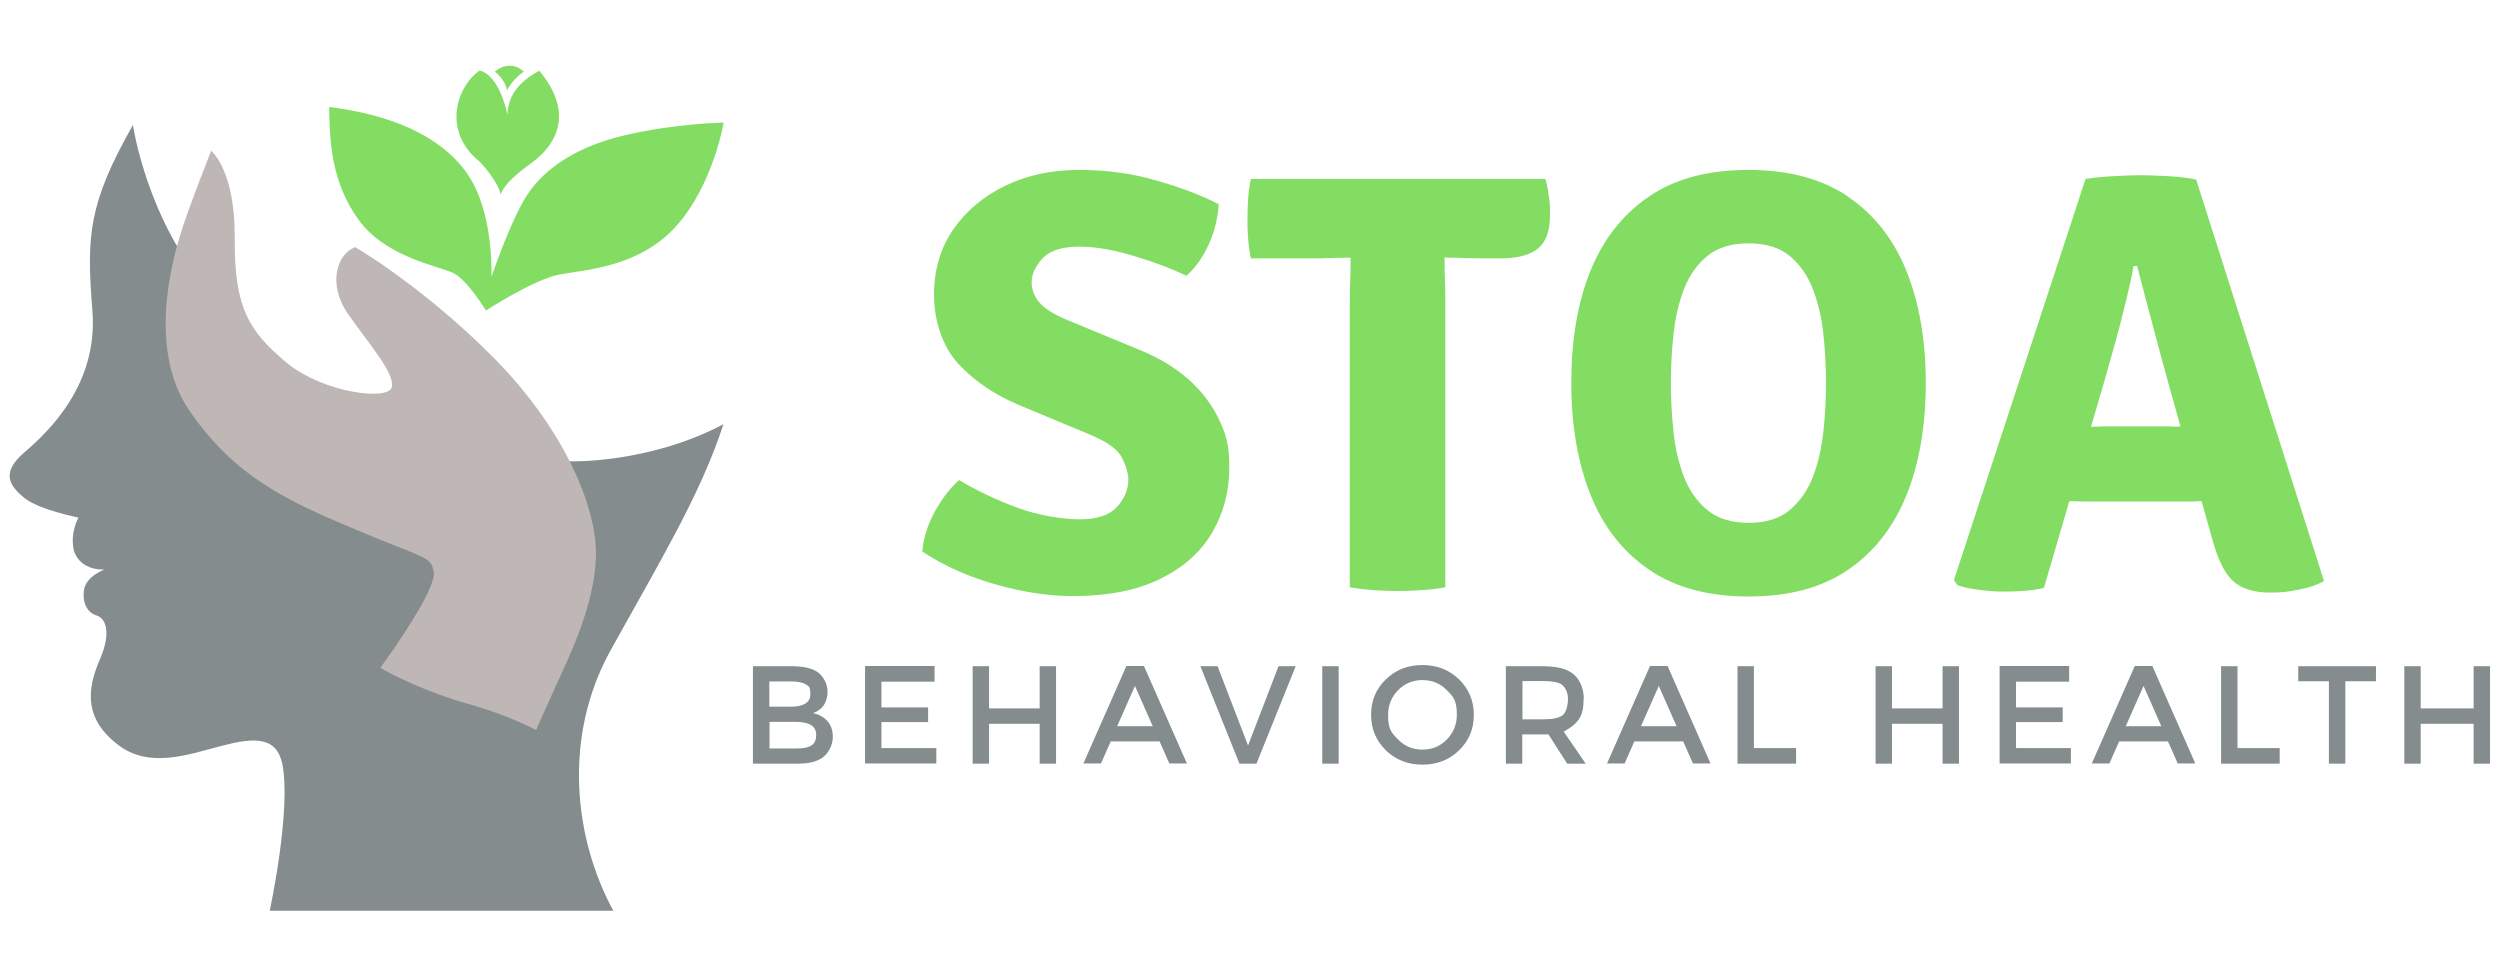 <svg xmlns="http://www.w3.org/2000/svg" viewBox="0 0 1280 500"><defs><style>.cls-2{fill:#84dd63}</style></defs><g id="Layer_1"><path d="M68.1 64.2s7.3 49.7 39.7 85.4c14.5 35.4 19.9 41.3 19.9 41.3s71.9 39.5 74.2 40.5 24.2 5.9 24.2 5.9l65.5-1.1s40.1 1.4 78.8-19c-11.7 36.2-33.7 72.2-57.9 116-24.2 43.9-18.9 95.4 1.5 133.1H138.1s11.2-51.8 6.4-75.4c-3.1-13.9-14.3-13.4-31.1-9-16.8 4.3-37 12-53.3-.8-16.3-12.7-16.3-27-8.7-44.1 5.9-14 2.3-20.7-2-21.9-4.3-1.3-7.4-5.9-6.4-13s10.5-10.5 10.5-10.5-12 1-15.6-9.4c-2.3-9.4 2.3-17.2 2.3-17.2s-20.4-4-27.8-10.1-12.2-12.7 0-23.2 38-34.6 34.9-72.8-2-54.7 20.7-94.8ZM408.5 391h-23v-49.9h20c3.4 0 6.9.4 9.3 1.2 2.5.8 4.3 1.9 5.5 3.3 2.3 2.6 3.4 5.5 3.4 8.7s-1.2 6.8-3.7 8.7c-.9.7-1.5 1.1-1.9 1.3-.3.2-.9.4-1.8.8 3.1.7 5.6 2.1 7.4 4.2s2.7 4.7 2.7 7.9-1.2 6.5-3.6 9.2c-2.8 3.1-7.6 4.6-14.4 4.6Zm-14.6-29.2h11.3c6.1 0 9.7-2.1 9.7-6.2s-.7-4.1-2.2-5.1-4.3-1.6-7.4-1.6h-11.4zm0 21.4h14.4c3.1 0 5.5-.5 7.1-1.5s2.5-2.8 2.5-5.5c0-4.4-3.5-6.6-10.6-6.6H394v13.6Zm249.5 7.8h-8.8l-20-49.9h8.8l15.6 40.6 15.6-40.6h8.8L643.3 391Zm33.6-49.9h8.4V391H677zm70 43.1c-5 4.9-11.3 7.3-18.7 7.3s-13.6-2.4-18.7-7.3c-5-4.9-7.6-10.9-7.6-18.2s2.5-13.3 7.6-18.2c5-4.9 11.3-7.3 18.7-7.3s13.6 2.4 18.7 7.3c5 4.9 7.6 10.9 7.6 18.2s-2.5 13.3-7.6 18.2m-6.2-30.8c-3.4-3.5-7.6-5.2-12.5-5.2s-9.1 1.7-12.5 5.2q-5.1 5.25-5.1 12.6c0 7.35 1.7 9.2 5.1 12.6 3.4 3.5 7.6 5.2 12.5 5.2s9.1-1.7 12.5-5.2q5.1-5.25 5.1-12.6c0-7.35-1.7-9.2-5.1-12.6m70 4.5c0 8.2-2 12.2-10.2 16.7l11.3 16.4h-9.5l-9.6-15h-13.4v15H771v-49.9h18.6c7.6 0 12.5 1.3 15.8 3.9s5.5 7.3 5.5 12.9Zm-10.6 8.2c1.7-1.5 2.6-5 2.6-8.3s-1.5-6.1-3.2-7.3c-1.8-1.2-4.9-1.8-9.4-1.8h-10.7v19.6H790c4.8 0 8.5-.7 10.2-2.2m36.6 13.5-5 11.3h-9l22-49.9h9l22 49.9h-9l-5-11.3zm21.6-7.8-9.1-20.6-9.1 20.6h18.1Zm-289.7 7.8-5 11.3h-9l22-49.9h9l22 49.9h-9l-5-11.3zm21.5-7.8-9.1-20.6-9.1 20.6h18.1ZM889.6 391v-49.9h8.4V383h21.6v8zm70.7 0v-49.9h8.4v21.6h25.9v-21.6h8.4V391h-8.4v-20.4h-25.9V391zM498 391v-49.9h8.4v21.6h25.9v-21.6h8.4V391h-8.4v-20.4h-25.9V391zm561.4-49.9v7.9h-27.2v13.2h23.9v7.5h-23.9V383h28.1v7.9h-36.5V341h35.6Zm-580.9 0v7.9h-27.2v13.2h23.9v7.5h-23.9V383h28.1v7.9h-36.5V341h35.6Zm606.5 38.5-5 11.3h-9l22-49.9h9l22 49.9h-9l-5-11.3zm21.6-7.8-9.1-20.6-9.1 20.6h18.1Zm30.6 19.2v-49.9h8.4V383h21.6v8zm63.6-42.2V391h-8.4v-42.2h-15.7v-7.7h39.8v7.7zM1231 391v-49.9h8.4v21.6h27.1v-21.6h8.4V391h-8.4v-20.4h-27.1V391z" style="fill:#848c8e"/><path d="M608.7 194.4c-6.9-6.1-15.2-11.2-25.1-15.2l-37.5-15.5c-6.7-2.9-11.4-5.8-14-8.9s-3.9-6.5-3.9-10.4 1.9-8.1 5.6-12.1 9.9-6 18.7-6 17.5 1.6 27.9 4.7 19.4 6.5 27.1 10.2c4.8-4.4 8.6-9.8 11.5-16.3s4.5-13.2 5-20.3c-7.9-4.2-18.2-8.2-30.9-11.9-12.7-3.8-26.2-5.7-40.6-5.7s-26.3 2.7-37.6 8c-11.2 5.4-20.1 12.8-26.8 22.4-6.6 9.6-9.9 20.8-9.9 33.5s4.1 26.3 12.3 35.2 18.6 16 31.3 21.3l36.7 15.3c8.5 3.6 13.9 7.5 16 11.7s3.2 8 3.2 11.3c0 4.9-1.9 9.5-5.8 13.8s-10.2 6.4-19.1 6.4-21.8-2.1-32.6-6.2c-10.9-4.1-20.6-8.8-29.1-13.9-4.7 4.1-8.8 9.5-12.5 16.2s-5.8 13.5-6.4 20.4c11.3 7.4 23.9 13 37.8 16.9s27 5.9 39.3 5.9c17.8 0 32.6-2.9 44.5-8.7s20.8-13.6 26.7-23.6 8.9-21.1 8.9-33.5-1.8-17.1-5.3-24.7c-3.6-7.6-8.8-14.4-15.6-20.5ZM791.3 91.6H640.4c-.7 3.7-1.2 7.3-1.4 10.9q-.3 5.4-.3 9.6c0 4.2 0 5.9.3 9.4.2 3.5.7 7.1 1.4 10.8H672c2.2 0 5.4 0 9.6-.2 4.2-.1 7.4-.2 9.6-.2h.3c0 4.3 0 8.1-.2 11.4-.1 3.3-.2 7.1-.2 11.3v146.1c4.2.7 8.4 1.2 12.8 1.5s8.3.4 11.7.4 7.2-.1 11.6-.4 8.6-.7 12.8-1.5V154.6c0-4.2 0-7.9-.2-11.3-.1-3.3-.2-7.1-.2-11.4h.3c2.3 0 5.6 0 9.7.2 4.1.1 7.3.2 9.5.2h9c8.7 0 15.2-1.7 19.3-5s6.2-9 6.2-16.9-.2-6.5-.6-9.9q-.6-5.1-1.8-9Zm155 9.1C932.9 91.6 915.9 87 895.2 87s-37.5 4.5-50.9 13.6q-20.1 13.65-30 38.1c-6.6 16.3-9.8 35.4-9.8 57.3s3.3 40.8 9.8 57.2 16.5 29.2 29.9 38.4 30.4 13.8 51.1 13.8 37.5-4.5 50.8-13.6c13.4-9.1 23.3-21.8 30-38.2 6.6-16.4 9.9-35.6 9.9-57.5s-3.3-40.8-9.8-57.1-16.5-29.1-29.9-38.2Zm-12.7 120c-.9 8.4-2.6 16.1-5.3 23.2s-6.7 12.8-11.9 17.2-12.3 6.6-21.1 6.6-15.9-2.2-21.2-6.6-9.3-10.1-12-17.2-4.5-14.8-5.3-23.2c-.9-8.4-1.3-16.6-1.3-24.7s.4-16.3 1.3-24.6 2.6-16 5.3-23.1 6.7-12.8 12-17.2c5.3-4.3 12.3-6.5 21.2-6.5s15.9 2.2 21.1 6.5 9.2 10.1 11.9 17.2 4.5 14.8 5.3 23.1c.9 8.3 1.3 16.5 1.3 24.6s-.4 16.3-1.3 24.7m190.7-128.8c-3.9-.8-8.6-1.4-14.1-1.7s-10.2-.5-14.1-.5-8.8.2-14.3.5c-5.4.3-10.1.8-14 1.4L1000.4 297l1.8 2.6q4.05 1.5 11.1 2.4c4.6.6 8.8.9 12.4.9s7.5-.1 11-.4 6.7-.7 9.8-1.5l13-44.4h1.5c1.8 0 3.7.1 5.6.2h53.4c1.9 0 3.8 0 5.6-.2h1.6l5.7 20.2c2.9 10.5 6.6 17.6 11 21.2s10.4 5.4 18.1 5.4 9.5-.5 14.9-1.5c5.3-1 9.7-2.5 13-4.4l-65.5-205.7Zm-8.6 126.6c-1.9 0-3.7-.1-5.5-.2H1078c-1.8 0-3.7.1-5.5.2h-1.9l7-23.9c1.6-5.6 3.4-11.9 5.3-18.8s3.7-13.8 5.4-20.8c1.7-6.9 3.1-13.2 4.1-18.8h1.8c2.6 10.1 5.5 21 8.6 32.6s5.8 21.7 8.2 30.3l5.4 19.2h-.7Zm-864.1-77.2s1.5-32.8-12.6-52.7-40.3-30.1-70.5-33.8c.3 17.2 1 38.2 15 57.6 13.9 19.4 41.3 23.8 48.6 27.4s16.7 19.2 16.7 19.2 24.3-15.8 37.4-18.4c13.1-2.5 41-3.6 60-24.8s24.3-53 24.3-53-23.8.2-50.8 6.5-43.7 19.2-51.8 33.8c-8.2 14.6-16.1 38.2-16.1 38.2Z" class="cls-2"/><path d="M259.8 58.7s-3.7-20.1-14.3-22.6c-12.4 9-18.7 31.6 0 46.6 9.7 10.2 10.9 17 10.9 17s.3-5.3 15.5-16.1c15.1-10.9 20.9-27.4 4.2-47.4-11.4 6.3-16 13.4-16.3 22.6Z" class="cls-2"/><path d="M253.3 36.7s5.1 3.4 6.3 9.5c3.1-6 8.6-9.5 8.6-9.5s-6.5-6.9-14.9 0" class="cls-2"/><path d="M181.8 126.5s34.5 19.9 71.1 56.8c36.5 36.9 53.2 77.5 52.2 102.3s-13.3 49.8-20.6 65.8-10 22.4-10 22.4-13.9-7.6-34.8-13.4-39.8-15.3-45-18.5c7.1-9.5 28.7-40.6 27.4-49-1.4-8.3-4.1-6.6-40.1-21.8-36-15.1-61.7-27.2-84.8-60.5S89.6 128 94 114.9s14.1-37.7 14.1-37.7 12.4 9.7 12.1 45.2 7.6 47.4 26.3 63.1c18.7 15.6 52.4 19.9 54.1 12.7 1.7-7.1-12.1-22.6-22.4-37.4-10.4-14.8-6.1-30.9 3.9-34.3Z" style="fill:#bfb7b6"/></g></svg>